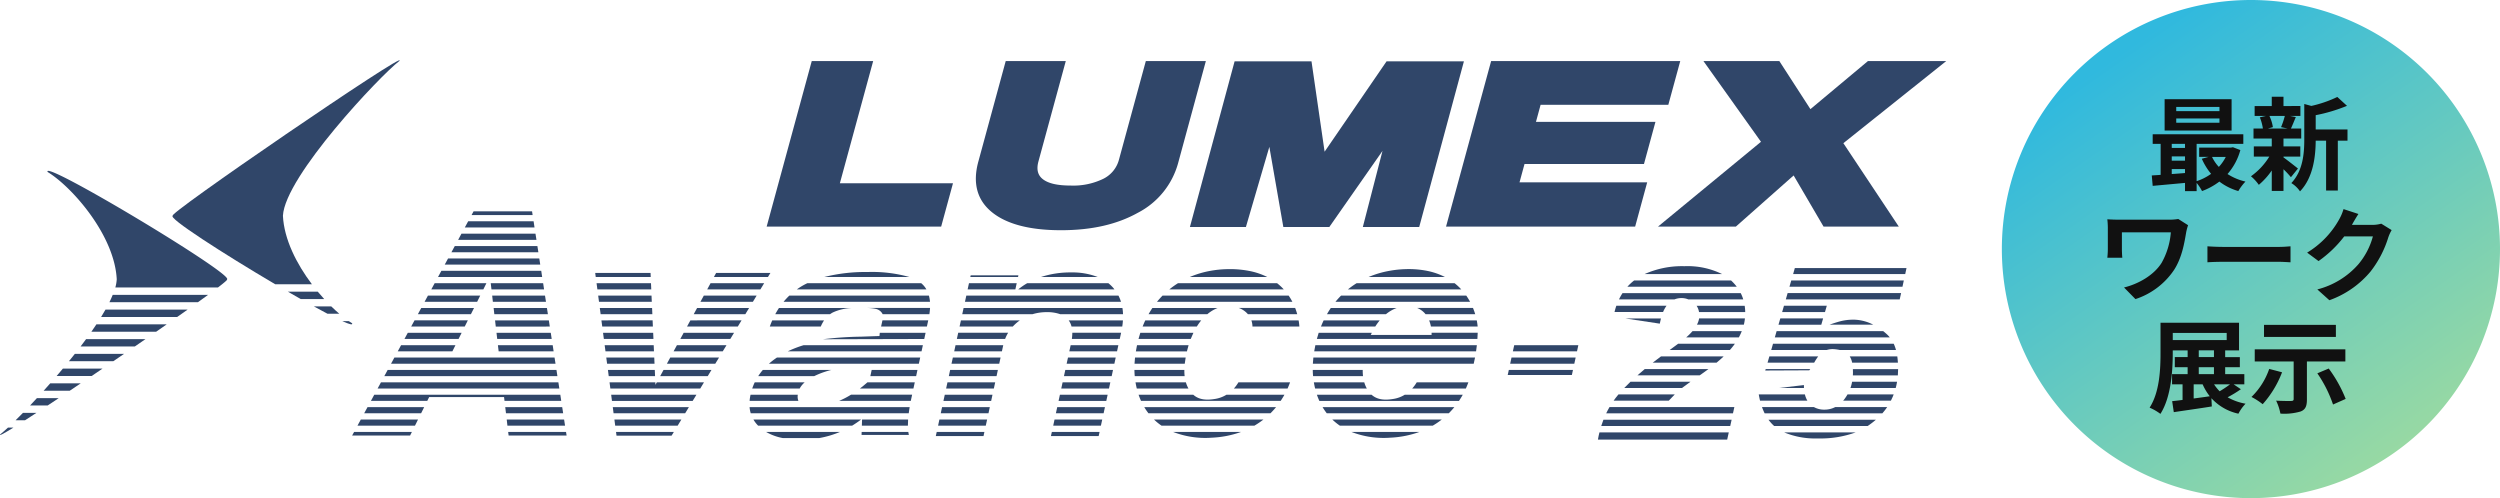 <svg xmlns="http://www.w3.org/2000/svg" xmlns:xlink="http://www.w3.org/1999/xlink" width="539.499" height="107.499" viewBox="0 0 539.499 107.499"><defs><linearGradient id="a" x1="0.257" y1="0.091" x2="0.82" y2="0.896" gradientUnits="objectBoundingBox"><stop offset="0" stop-color="#30b9de"/><stop offset="1" stop-color="#98d9a3"/></linearGradient></defs><g transform="translate(-414 -8235.99)"><g transform="translate(189.339 2142.657)"><path d="M53.749,0A53.749,53.749,0,1,1,0,53.749,53.749,53.749,0,0,1,53.749,0Z" transform="translate(656.661 6093.333)" fill="url(#a)"/><path d="M-6.38-15.356h-9.328v-.9H-6.38Zm0,2.508h-9.328v-.924H-6.38Zm2.618-5.082H-18.216v6.754H-3.762ZM-5.016-5.478a9.212,9.212,0,0,1-1.5,2.156A8.518,8.518,0,0,1-7.986-5.478ZM-16.676-2.86h2.86V-2c-.968.088-1.936.154-2.86.22Zm0-2.728h2.86v.924h-2.86Zm2.86-2.706v.88h-2.86v-.88Zm10.34.726-.44.088h-6.842v2h2.024l-1.452.4a13.474,13.474,0,0,0,2,3.256A11.3,11.3,0,0,1-11.308-.242V-8.294H-1.232v-2.068H-20.79v2.068h1.716v6.688c-.682.066-1.342.088-1.914.132l.2,2.244c1.936-.176,4.444-.4,6.974-.638V1.914h2.508V.132a9.725,9.725,0,0,1,1.166,1.76A14.334,14.334,0,0,0-6.4-.154,12.325,12.325,0,0,0-2.31,1.892,10.837,10.837,0,0,1-.77-.154,12.3,12.3,0,0,1-4.642-1.782,13.116,13.116,0,0,0-1.87-6.952Zm11.2-6.754a16.444,16.444,0,0,1-.814,2.42l1.452.308H4.048l1.1-.308a8.674,8.674,0,0,0-.748-2.42ZM7.436-5.544h3.63v-2.2H7.436V-9.438h3.828v-2.156H9.042c.308-.66.66-1.54,1.056-2.486l-1.276-.242h2.266v-2.134H7.436v-2H4.906v2H1.21v2.134H3.674l-1.342.308a10.192,10.192,0,0,1,.66,2.42H.968v2.156H4.906v1.694H1.034v2.2H4.378A14.434,14.434,0,0,1,.418-1.3,9.669,9.669,0,0,1,2.112.55a15.54,15.54,0,0,0,2.794-3.1V1.87h2.53V-2.816A20.588,20.588,0,0,1,9.042-1.1L10.56-2.97c-.506-.4-2.332-1.848-3.124-2.4ZM21.252-11.4H14.388v-3.08A35.651,35.651,0,0,0,21.142-16.5l-2.09-1.914a25.893,25.893,0,0,1-5.61,1.936L11.924-16.9v7.612c0,3.036-.264,6.776-2.794,9.46A6.029,6.029,0,0,1,11,1.958C13.9-1.056,14.366-5.7,14.388-8.976h2.244V1.782h2.53V-8.976h2.09ZM-13.156,9.26l-2.112-1.342a12.087,12.087,0,0,1-2.09.154H-27.874c-1.034,0-2-.044-2.706-.088a17.014,17.014,0,0,1,.11,1.848v4.642a17.976,17.976,0,0,1-.11,1.8h3.234c-.066-.682-.088-1.474-.088-1.8V10.8h10.56a15.8,15.8,0,0,1-2,6.6c-1.738,2.75-5.126,4.576-8.1,5.3l2.464,2.508A16.024,16.024,0,0,0-16.17,18.9c1.716-2.662,2.222-5.852,2.618-8.162A13.386,13.386,0,0,1-13.156,9.26Zm4.18,4.554v3.454c.814-.066,2.288-.11,3.542-.11H6.38c.924,0,2.046.088,2.574.11V13.814c-.572.044-1.54.132-2.574.132H-5.434C-6.578,13.946-8.184,13.88-8.976,13.814ZM23.606,6.84,20.394,5.784a10.584,10.584,0,0,1-.99,2.31,19.371,19.371,0,0,1-6.864,7.084L15,17a25.076,25.076,0,0,0,5.544-5.324H26.73a15.639,15.639,0,0,1-3.124,6.006A17.533,17.533,0,0,1,14.74,23.12l2.6,2.332a20.542,20.542,0,0,0,8.888-6.2A22.954,22.954,0,0,0,30.052,11.9a8.808,8.808,0,0,1,.726-1.584L28.534,8.93a7.054,7.054,0,0,1-1.914.264H22.2c.022-.044.044-.066.066-.11C22.528,8.6,23.1,7.61,23.606,6.84ZM-11.946,43.6h1.936a11.4,11.4,0,0,0,1.54,2.574c-1.166.176-2.354.33-3.476.484Zm1.1-3.7h3.278v1.5h-3.278Zm0-3.63h3.278v1.452h-3.278Zm-5.61-3.762H-4.818v1.54H-16.456ZM-4.092,43.6a26.488,26.488,0,0,1-2.244,1.5,8.787,8.787,0,0,1-1.21-1.5Zm.77,0h2.31V41.4H-5.148V39.9H-1.98V37.726H-5.148V36.274h2.992V30.312H-19.1V36.8c0,3.5-.176,8.448-2.354,11.836a11.09,11.09,0,0,1,2.332,1.342c2.31-3.608,2.662-9.328,2.662-13.178v-.528h3.212v1.452h-2.772V39.9h2.772v1.5H-16.61v2.2h2.266v3.366c-.814.11-1.584.2-2.244.264l.352,2.376c2.288-.352,5.346-.77,8.206-1.232l-.088-1.782a11.029,11.029,0,0,0,5.83,3.344A8.932,8.932,0,0,1-.748,47.78,12,12,0,0,1-4.62,46.394a26.124,26.124,0,0,0,2.86-1.738ZM18.744,30.774H3.234v2.6h15.51Zm-14.388,9.5a15.413,15.413,0,0,1-3.828,6.05,15.187,15.187,0,0,1,2.42,1.562A22.051,22.051,0,0,0,7.128,41ZM20.79,38.672V36.054H1.232v2.618h8.4v8.1c0,.308-.154.418-.572.418-.418.022-1.958,0-3.212-.066a11.254,11.254,0,0,1,.924,2.794,12.491,12.491,0,0,0,4.378-.462c1.034-.418,1.342-1.144,1.342-2.618V38.672Zm-6.05,2.552a27.182,27.182,0,0,1,3.388,6.732l2.728-1.21A28.683,28.683,0,0,0,17.2,40.19Z" transform="translate(710 6132.671)" fill="#111"/></g><g transform="translate(402.138 8248.99)"><g transform="translate(11.862 0)"><g transform="translate(344.828 44.444)"><path d="M598.678,84.763a10.416,10.416,0,0,0-.114-1.353H588.19a3.539,3.539,0,0,1,.521,1.353Z" transform="translate(-566.889 -74.866)" fill="#304669"/><path d="M575.32,80.177a3.83,3.83,0,0,1,1.455.286h11.861a8.377,8.377,0,0,0-.546-1.353H562.582a11.624,11.624,0,0,0-.762,1.353h11.975a4.1,4.1,0,0,1,1.525-.286Z" transform="translate(-557.271 -73.297)" fill="#304669"/><path d="M571.529,83.4H560.7a12.839,12.839,0,0,0-.394,1.353h10.476A6.639,6.639,0,0,1,571.529,83.4Z" transform="translate(-556.721 -74.862)" fill="#304669"/><path d="M598.655,87.7H588.77a4.469,4.469,0,0,1-.47,1.353h10.126A9.875,9.875,0,0,0,598.655,87.7Z" transform="translate(-566.929 -76.43)" fill="#304669"/><path d="M587.042,74.8h-20.9a10.982,10.982,0,0,0-1.461,1.353h23.594A9.815,9.815,0,0,0,587.042,74.8Z" transform="translate(-558.315 -71.725)" fill="#304669"/><path d="M585.13,117.82H558.188c-.254.438-.5.889-.718,1.353h27.361Z" transform="translate(-555.685 -87.416)" fill="#304669"/><path d="M579.112,69.96a19.722,19.722,0,0,0-8.583,1.7h16.72A16.91,16.91,0,0,0,579.112,69.96Z" transform="translate(-560.448 -69.96)" fill="#304669"/><path d="M596.654,92.01H586.026a13.8,13.8,0,0,1-1.366,1.353h11.359A11.851,11.851,0,0,0,596.654,92.01Z" transform="translate(-565.602 -78.002)" fill="#304669"/><path d="M573.2,113.51H561.048c-.032.044-.076.083-.108.127-.33.394-.642.807-.94,1.226h11.9C572.369,114.355,572.8,113.9,573.2,113.51Z" transform="translate(-556.608 -85.844)" fill="#304669"/><path d="M571.4,88.834q.1-.591.248-1.124H563.94Z" transform="translate(-558.045 -76.434)" fill="#304669"/><path d="M554.66,127.966h27.9l.343-1.556H554.99c-.127.508-.235,1.023-.324,1.556Z" transform="translate(-554.66 -90.549)" fill="#304669"/><path d="M583.92,122.12H556.26c-.172.438-.33.889-.47,1.353h27.838l.3-1.353Z" transform="translate(-555.072 -88.984)" fill="#304669"/><path d="M582.047,105.895c.477-.33.928-.661,1.366-.985H569.665c-.546.457-1.074.908-1.576,1.353h13.43c.172-.121.349-.241.534-.368Z" transform="translate(-559.558 -82.707)" fill="#304669"/><path d="M587.049,101.963c.553-.457,1.061-.908,1.531-1.353H575.055c-.616.457-1.213.908-1.785,1.353Z" transform="translate(-561.447 -81.139)" fill="#304669"/><path d="M592.018,97.663A15.106,15.106,0,0,0,593.1,96.31H580.856l-1.836,1.353Z" transform="translate(-563.545 -79.57)" fill="#304669"/><path d="M577.906,109.21H564.953c-.476.451-.928.908-1.353,1.353h12.458c.426-.33,1.042-.781,1.842-1.353Z" transform="translate(-557.921 -84.275)" fill="#304669"/><path d="M619.795,114.873a4.861,4.861,0,0,1-.54-1.353H609.3c.083.47.172.921.279,1.353Z" transform="translate(-574.588 -85.847)" fill="#304669"/><path d="M613.836,123.473h20.176a19.678,19.678,0,0,0,1.772-1.353H612.61A8.612,8.612,0,0,0,613.836,123.473Z" transform="translate(-575.796 -88.984)" fill="#304669"/><path d="M638.457,88.126a11.06,11.06,0,0,0-2.935.381c-.565.152-1.3.388-2.192.7h9.447a9.521,9.521,0,0,0-4.32-1.086Z" transform="translate(-583.353 -76.583)" fill="#304669"/><path d="M623.88,118.369a4.518,4.518,0,0,1-2.287-.559H610.4a11.835,11.835,0,0,0,.572,1.353h25.4a13.8,13.8,0,0,0,1.048-1.353H626.212a4.967,4.967,0,0,1-2.325.559Z" transform="translate(-574.99 -87.412)" fill="#304669"/><path d="M625.2,127.719a22.319,22.319,0,0,0,8.176-1.309H617.91a17.451,17.451,0,0,0,7.287,1.309Z" transform="translate(-577.729 -90.549)" fill="#304669"/><path d="M645.441,70.59h-24.1l-.368,1.3h24.191Z" transform="translate(-578.845 -70.19)" fill="#304669"/><path d="M621,105.183a3.169,3.169,0,0,0,.216-.273h-9.612l-.1.311,9.491-.044Z" transform="translate(-575.394 -82.707)" fill="#304669"/><path d="M621.533,110.34l-5.413.635h5.425c-.006-.159-.013-.318-.013-.489v-.146Z" transform="translate(-577.076 -84.687)" fill="#304669"/><path d="M641.289,105.632v.1c0,.184-.013.362-.019.54h9.707c.032-.445.057-.9.057-1.353H641.27c.013.229.019.464.019.712Z" transform="translate(-586.248 -82.711)" fill="#304669"/><path d="M640.721,101.963H650.6q-.048-.705-.133-1.353H640.2A3.908,3.908,0,0,1,640.721,101.963Z" transform="translate(-585.858 -81.139)" fill="#304669"/><path d="M613.52,97.663h11.969a4.224,4.224,0,0,1,1.779-.172,8.2,8.2,0,0,1,1.08.172h12.108a8.727,8.727,0,0,0-.489-1.353H613.914l-.388,1.353Z" transform="translate(-576.128 -79.57)" fill="#304669"/><path d="M614.76,93.363h24.8a5.97,5.97,0,0,0-.673-.718c-.241-.216-.489-.432-.75-.635H615.147Z" transform="translate(-576.58 -78.002)" fill="#304669"/><path d="M616,89.059h9.237l.394-1.359h-9.237Z" transform="translate(-577.032 -76.43)" fill="#304669"/><path d="M640.45,110.563h9.764c.121-.445.216-.9.292-1.353h-9.7A9.192,9.192,0,0,1,640.45,110.563Z" transform="translate(-585.949 -84.275)" fill="#304669"/><path d="M638.3,114.457a4.283,4.283,0,0,1-.343.407h10.311c.222-.445.426-.889.6-1.353h-9.961a8.926,8.926,0,0,1-.616.947Z" transform="translate(-585.041 -85.844)" fill="#304669"/><path d="M622.343,101.963a13.181,13.181,0,0,1,.864-1.353H612.674l-.394,1.353Z" transform="translate(-575.675 -81.139)" fill="#304669"/><path d="M618.49,80.453h24.579l.3-1.353h-24.49Z" transform="translate(-577.94 -73.294)" fill="#304669"/><path d="M619.73,76.153h24.388l.292-1.353H620.117Z" transform="translate(-578.392 -71.725)" fill="#304669"/><path d="M617.24,84.759h9.243l.394-1.359h-9.243Z" transform="translate(-577.484 -74.862)" fill="#304669"/></g><path d="M171.875,72.87h11.251l-.2-1.34H161.374l-.724,1.34h11.225Z" transform="translate(-66.128 -26.089)" fill="#304669"/><path d="M184.8,56.034l-.2-1.334H170.484l-.724,1.334H184.8Z" transform="translate(-69.451 -19.951)" fill="#304669"/><path d="M131.906,126.25l-.426.781h12.509l.388-.781H131.906Z" transform="translate(-55.489 -46.046)" fill="#304669"/><path d="M134.014,122.04l-.724,1.334H145.7l.661-1.334h-12.35Z" transform="translate(-56.149 -44.511)" fill="#304669"/><path d="M167.43,81.29l.667-1.34H156.814l-.724,1.34h11.34Z" transform="translate(-64.465 -29.16)" fill="#304669"/><path d="M196.963,126.25H184.48l.1.781h12.509l-.121-.781Z" transform="translate(-74.819 -46.046)" fill="#304669"/><path d="M178.927,114.954h0l-.2-1.334h-40.15l-.724,1.334h12.159l.413-.826h16.161l.1.826h12.242Z" transform="translate(-57.812 -41.44)" fill="#304669"/><path d="M163.092,89.7l.667-1.334h-11.5L151.53,89.7h11.562Z" transform="translate(-62.802 -32.231)" fill="#304669"/><path d="M160.926,93.914l.667-1.334H149.974l-.724,1.334h11.676Z" transform="translate(-61.97 -33.766)" fill="#304669"/><path d="M183.97,64.454l-.21-1.334H165.934l-.724,1.334h18.76Z" transform="translate(-67.791 -23.022)" fill="#304669"/><path d="M180.189,102.334,179.98,101H145.414l-.724,1.334h35.5Z" transform="translate(-60.307 -36.837)" fill="#304669"/><path d="M180.03,88.37l.152,1.334H191.84l-.2-1.334H180.03Z" transform="translate(-73.196 -32.231)" fill="#304669"/><path d="M181,96.79h0l.159,1.334h11.861l-.2-1.334H181Z" transform="translate(-73.55 -35.302)" fill="#304669"/><path d="M185.222,52.137l-.121-.807H172.478l-.438.807h13.182Z" transform="translate(-70.282 -18.721)" fill="#304669"/><path d="M184.179,58.91H168.208l-.718,1.334h16.9Z" transform="translate(-68.623 -21.486)" fill="#304669"/><path d="M183.341,67.33H163.654l-.724,1.334h20.615Z" transform="translate(-66.96 -24.557)" fill="#304669"/><path d="M178.719,77.08h11.352l-.2-1.34H178.56Z" transform="translate(-72.66 -27.624)" fill="#304669"/><path d="M170.262,75.74H159.094l-.724,1.34H169.6Z" transform="translate(-65.297 -27.624)" fill="#304669"/><path d="M179.2,81.29h11.46l-.21-1.34h-11.4Z" transform="translate(-72.839 -29.16)" fill="#304669"/><path d="M179.692,85.494h11.562l-.21-1.334h-11.5Z" transform="translate(-73.018 -30.695)" fill="#304669"/><path d="M165.925,84.16H154.534l-.724,1.334h11.448Z" transform="translate(-63.633 -30.695)" fill="#304669"/><path d="M180.672,93.914h11.759l-.2-1.334H180.52Z" transform="translate(-73.375 -33.766)" fill="#304669"/><path d="M159.428,96.79H147.694l-.724,1.334h11.791Z" transform="translate(-61.139 -35.302)" fill="#304669"/><path d="M179.561,105.2H143.134l-.724,1.34h37.354Z" transform="translate(-59.476 -38.369)" fill="#304669"/><path d="M179.142,109.41H140.854l-.724,1.34h39.216Z" transform="translate(-58.644 -39.905)" fill="#304669"/><path d="M135.57,119.164h12.286l.661-1.334H136.294Z" transform="translate(-56.981 -42.976)" fill="#304669"/><path d="M195.783,117.83H183.49l.159,1.334h12.337Z" transform="translate(-74.458 -42.976)" fill="#304669"/><path d="M196.372,122.04H183.99l.152,1.334h12.439Z" transform="translate(-74.641 -44.511)" fill="#304669"/><path d="M245.964,88.37,245.24,89.7H256.2l.807-1.334H245.964Z" transform="translate(-96.98 -32.231)" fill="#304669"/><path d="M261.114,81.29l.813-1.34h-11.4l-.731,1.34h11.314Z" transform="translate(-98.643 -29.16)" fill="#304669"/><path d="M221.12,126.25l.108.813h11.88l.5-.813H221.12Z" transform="translate(-88.183 -46.046)" fill="#304669"/><path d="M220.57,122.04l.172,1.334h13.474l.813-1.334H220.57Z" transform="translate(-87.982 -44.511)" fill="#304669"/><path d="M227.265,89.7h0l-.057-1.334H216.16l.178,1.334h10.927Z" transform="translate(-86.374 -32.231)" fill="#304669"/><path d="M227.586,93.914h0l-.057-1.334H216.71l.178,1.334h10.7Z" transform="translate(-86.574 -33.766)" fill="#304669"/><path d="M219.47,113.62l.172,1.334h17.419l.813-1.334h-18.4Z" transform="translate(-87.581 -41.44)" fill="#304669"/><path d="M239.124,101l-.724,1.334h10.438l.813-1.334H239.124Z" transform="translate(-94.485 -36.837)" fill="#304669"/><path d="M241.4,96.79l-.724,1.334h10.609l.813-1.334H241.4Z" transform="translate(-95.317 -35.302)" fill="#304669"/><path d="M226.628,81.29h0l-.057-1.34H215.06l.178,1.34h11.391Z" transform="translate(-85.973 -29.16)" fill="#304669"/><path d="M228.222,102.334h0L228.165,101H217.81l.178,1.334h10.234Z" transform="translate(-86.976 -36.837)" fill="#304669"/><path d="M225.993,72.26H214.05l.114.877h11.867Z" transform="translate(-85.604 -26.355)" fill="#304669"/><path d="M266.561,72.26H254.846l-.476.877h11.657Z" transform="translate(-100.31 -26.355)" fill="#304669"/><path d="M264.383,75.74H252.814l-.724,1.34h11.479Z" transform="translate(-99.478 -27.624)" fill="#304669"/><path d="M226.256,75.74H214.51l.178,1.34h11.626Z" transform="translate(-85.772 -27.624)" fill="#304669"/><path d="M226.893,84.16H215.61l.178,1.334H226.95Z" transform="translate(-86.173 -30.695)" fill="#304669"/><path d="M247.52,85.494h11.136l.813-1.334H248.244Z" transform="translate(-97.812 -30.695)" fill="#304669"/><path d="M242.96,93.914h10.787l.813-1.334H243.684Z" transform="translate(-96.148 -33.766)" fill="#304669"/><path d="M227.844,96.79H217.26l.178,1.334H227.9Z" transform="translate(-86.775 -35.302)" fill="#304669"/><path d="M228.484,105.2H218.37l.172,1.34h10Z" transform="translate(-87.18 -38.369)" fill="#304669"/><path d="M236.12,106.54h10.26l.813-1.34H236.844Z" transform="translate(-93.654 -38.369)" fill="#304669"/><path d="M228.824,109.956l-.019-.546H218.92l.172,1.34h19.4l.807-1.34H229.123Z" transform="translate(-87.38 -39.905)" fill="#304669"/><path d="M220.191,119.164h15.444l.813-1.334H220.02Z" transform="translate(-87.782 -42.976)" fill="#304669"/><path d="M314.618,126.25H304.549l-.019.648h10.209a6.211,6.211,0,0,1-.121-.648Z" transform="translate(-118.604 -46.046)" fill="#304669"/><path d="M272.08,126.25a11.279,11.279,0,0,0,3.634,1.334h7.827a20.969,20.969,0,0,0,4.51-1.334H272.086Z" transform="translate(-106.769 -46.046)" fill="#304669"/><path d="M282.893,96.79a23.662,23.662,0,0,0-3.443,1.334h28.873l.292-1.334H282.9Z" transform="translate(-109.457 -35.302)" fill="#304669"/><path d="M274.784,101a15.627,15.627,0,0,0-1.734,1.334h32.361L305.7,101H274.791Z" transform="translate(-107.123 -36.837)" fill="#304669"/><path d="M299.453,113.616a18.387,18.387,0,0,1-2.573,1.334h15.488c.057-.3.121-.6.191-.915l.089-.426H299.453Z" transform="translate(-115.814 -41.436)" fill="#304669"/><path d="M309.629,81.294a7.125,7.125,0,0,0-.229-1.334H279.269a15.4,15.4,0,0,0-1.239,1.334h31.592Z" transform="translate(-108.939 -29.163)" fill="#304669"/><path d="M311.452,88.37,311.16,89.7h9.885l.292-1.334h-9.885Z" transform="translate(-121.022 -32.231)" fill="#304669"/><path d="M305.59,109.41c-.54.476-1.074.927-1.62,1.334h11.549l.292-1.334Z" transform="translate(-118.4 -39.905)" fill="#304669"/><path d="M276.893,113.62H266.7v.006a9.322,9.322,0,0,0-.2,1.328h10.527a2.57,2.57,0,0,1-.127-1.334h0Z" transform="translate(-104.734 -41.44)" fill="#304669"/><path d="M267.79,122.04a6.544,6.544,0,0,0,1.023,1.334h20.272a23.034,23.034,0,0,0,1.95-1.334Z" transform="translate(-105.204 -44.511)" fill="#304669"/><path d="M273.36,89.7h11a7.761,7.761,0,0,1,.712-1.334H273.887c-.191.432-.368.877-.527,1.334Z" transform="translate(-107.236 -32.231)" fill="#304669"/><path d="M301.175,71.94a36.156,36.156,0,0,0-9.345,1.08h18.41a29.812,29.812,0,0,0-9.065-1.08Z" transform="translate(-113.972 -26.238)" fill="#304669"/><path d="M309.383,75.74H284.792c-.324.159-.635.318-.94.489a14.2,14.2,0,0,0-1.321.851H310.5a4.886,4.886,0,0,0-1.112-1.334Z" transform="translate(-110.58 -27.624)" fill="#304669"/><path d="M308.175,84.322a2.134,2.134,0,0,1,1.652,1.169h10.088c.07-.464.114-.908.14-1.34H306.58a11.016,11.016,0,0,1,1.6.165Z" transform="translate(-119.352 -30.692)" fill="#304669"/><path d="M287.674,85.107a10.683,10.683,0,0,1,4.25-.947H276.01c-.28.426-.546.877-.8,1.34h11.823a5.032,5.032,0,0,1,.635-.394Z" transform="translate(-107.911 -30.695)" fill="#304669"/><path d="M303.608,93.279l-4.034.14a73.862,73.862,0,0,0-8.144.559l21.733-.057h.114l.292-1.34h-9.885l-.07.705Z" transform="translate(-113.826 -33.766)" fill="#304669"/><path d="M282.342,106.153a18.637,18.637,0,0,1,2.878-.953h-14.8a12.411,12.411,0,0,0-1,1.34H281.5C281.77,106.407,282.049,106.28,282.342,106.153Z" transform="translate(-105.799 -38.369)" fill="#304669"/><path d="M307.51,106.54h9.885l.286-1.34H307.8Z" transform="translate(-119.691 -38.369)" fill="#304669"/><path d="M278.711,109.41H267.93a12.2,12.2,0,0,0-.54,1.334h10.241A4.826,4.826,0,0,1,278.711,109.41Z" transform="translate(-105.059 -39.905)" fill="#304669"/><path d="M266.738,119.164h34.1c.051-.426.121-.87.2-1.334H266.49A6.519,6.519,0,0,0,266.738,119.164Z" transform="translate(-104.73 -42.976)" fill="#304669"/><path d="M304.674,122.04l-.044,1.334h9.936c0-.413.013-.858.044-1.334h-9.942Z" transform="translate(-118.641 -44.511)" fill="#304669"/><path d="M374.89,88.37a3.779,3.779,0,0,1,.61,1.334h10.946c.07-.457.121-.9.146-1.334Z" transform="translate(-144.266 -32.231)" fill="#304669"/><path d="M374.482,101l-.292,1.334h10.3L384.78,101h-10.3Z" transform="translate(-144.011 -36.837)" fill="#304669"/><path d="M373.326,81.294a8.518,8.518,0,0,0-.546-1.334H339.942l-.292,1.334h33.676Z" transform="translate(-131.413 -29.163)" fill="#304669"/><path d="M375.392,96.79l-.292,1.334h10.3l.286-1.334h-10.3Z" transform="translate(-144.343 -35.302)" fill="#304669"/><path d="M371.742,113.62l-.292,1.334h10.3l.292-1.334h-10.3Z" transform="translate(-143.012 -41.44)" fill="#304669"/><path d="M330.806,122.04l-.286,1.334h10.292l.292-1.334h-10.3Z" transform="translate(-128.083 -44.511)" fill="#304669"/><path d="M335.372,101l-.292,1.334h10.3L345.67,101h-10.3Z" transform="translate(-129.747 -36.837)" fill="#304669"/><path d="M329.947,126.25l-.2.9h10.3l.191-.9H329.947Z" transform="translate(-127.803 -46.046)" fill="#304669"/><path d="M369.916,122.04l-.286,1.334h10.291l.292-1.334h-10.3Z" transform="translate(-142.348 -44.511)" fill="#304669"/><path d="M369.057,126.25l-.2.9h10.3l.2-.9h-10.3Z" transform="translate(-142.067 -46.046)" fill="#304669"/><path d="M332.632,113.62l-.292,1.334h10.3l.286-1.334H332.632Z" transform="translate(-128.747 -41.44)" fill="#304669"/><path d="M338.112,88.37,337.82,89.7h11.486a9.528,9.528,0,0,1,1.232-1.124c.1-.076.2-.14.3-.21H338.106Z" transform="translate(-130.746 -32.231)" fill="#304669"/><path d="M333.542,109.41l-.292,1.34h10.3l.292-1.34h-10.3Z" transform="translate(-129.079 -39.905)" fill="#304669"/><path d="M372.652,109.41l-.292,1.34h10.3l.292-1.34h-10.3Z" transform="translate(-143.343 -39.905)" fill="#304669"/><path d="M336.286,96.79,336,98.124h10.291l.292-1.334h-10.3Z" transform="translate(-130.082 -35.302)" fill="#304669"/><path d="M371.955,72.08a20.23,20.23,0,0,0-6.505.991h12.274A15.082,15.082,0,0,0,371.955,72.08Z" transform="translate(-140.823 -26.289)" fill="#304669"/><path d="M351.844,73.07H341.553l-.083.362h10.3Z" transform="translate(-132.077 -26.651)" fill="#304669"/><path d="M378.514,77.08c-.051-.064-.1-.133-.152-.2A8.241,8.241,0,0,0,377.2,75.74H359.678a14.829,14.829,0,0,0-1.938,1.34h20.774Z" transform="translate(-138.011 -27.624)" fill="#304669"/><path d="M351.15,75.74h-10.3l-.292,1.34h10.3Z" transform="translate(-131.745 -27.624)" fill="#304669"/><path d="M339.022,84.16l-.292,1.34h15.158a10.574,10.574,0,0,1,3.087-.445,8.378,8.378,0,0,1,2.9.445h13.55a10.19,10.19,0,0,0-.127-1.34Z" transform="translate(-131.078 -30.695)" fill="#304669"/><path d="M336.906,93.91h10.406a8.443,8.443,0,0,1,.654-1.34H337.192L336.9,93.9Z" transform="translate(-130.41 -33.763)" fill="#304669"/><path d="M375.96,93.91H386.3l.292-1.34H376.062a10.054,10.054,0,0,1-.1,1.334Z" transform="translate(-144.656 -33.763)" fill="#304669"/><path d="M334.17,106.54h10.3l.286-1.34h-10.3Z" transform="translate(-129.415 -38.369)" fill="#304669"/><path d="M373.28,106.54h10.3l.286-1.34H373.572Z" transform="translate(-143.679 -38.369)" fill="#304669"/><path d="M331.43,119.164h10.3l.286-1.334h-10.3Z" transform="translate(-128.415 -42.976)" fill="#304669"/><path d="M370.54,119.164h10.3l.286-1.334H370.832Z" transform="translate(-142.68 -42.976)" fill="#304669"/><path d="M525.142,101l-.292,1.334h13.843l.292-1.334H525.142Z" transform="translate(-198.96 -36.837)" fill="#304669"/><path d="M526.062,96.79l-.292,1.334h13.843l.286-1.334H526.062Z" transform="translate(-199.295 -35.302)" fill="#304669"/><path d="M524.02,106.3h13.843l.242-1.1H524.261Z" transform="translate(-198.657 -38.369)" fill="#304669"/><path d="M403.86,122.04a12.5,12.5,0,0,0,1.639,1.334h20.024a17.769,17.769,0,0,0,1.969-1.334H403.86Z" transform="translate(-154.832 -44.511)" fill="#304669"/><path d="M417.6,113.62a6.666,6.666,0,0,1-2.351.889c-1.906.337-3.57.235-4.822-.889h-11.8q.238.686.534,1.334h30.131c.311-.464.578-.908.819-1.334H417.606Z" transform="translate(-152.925 -41.44)" fill="#304669"/><path d="M410.33,126.25a19.153,19.153,0,0,0,8.309,1.251,21.409,21.409,0,0,0,6.4-1.251h-14.7Z" transform="translate(-157.192 -46.046)" fill="#304669"/><path d="M408.088,102.334c.044-.432.114-.877.2-1.334H397.358c-.051.445-.083.889-.108,1.334h10.838Z" transform="translate(-152.421 -36.837)" fill="#304669"/><path d="M434.1,81.294a12.351,12.351,0,0,0-.8-1.334H406.074c-.413.426-.819.87-1.194,1.334H434.1Z" transform="translate(-155.204 -29.163)" fill="#304669"/><path d="M431.988,109.41a8.324,8.324,0,0,1-.978,1.334h11.581c.235-.527.413-.985.54-1.334H431.995Z" transform="translate(-164.734 -39.905)" fill="#304669"/><path d="M409.876,93.914c.178-.464.375-.915.578-1.334h-11.46c-.14.432-.273.883-.394,1.334h11.27Z" transform="translate(-152.914 -33.766)" fill="#304669"/><path d="M411.7,89.7a11.91,11.91,0,0,1,.953-1.334H400.578c-.21.432-.394.883-.578,1.334Z" transform="translate(-153.424 -32.231)" fill="#304669"/><path d="M447.143,88.37h-10.2a4.178,4.178,0,0,1,.235,1.334H447.3a10.421,10.421,0,0,0-.165-1.334h0Z" transform="translate(-166.897 -32.231)" fill="#304669"/><path d="M428.716,71.321a22.145,22.145,0,0,0-4.733-.356,23.166,23.166,0,0,0-3.488.356,20.587,20.587,0,0,0-4.485,1.34h16.74A15.261,15.261,0,0,0,428.716,71.321Z" transform="translate(-159.264 -25.88)" fill="#304669"/><path d="M432.331,75.74h-21.39a19.11,19.11,0,0,0-1.861,1.334h24.693A11.674,11.674,0,0,0,432.331,75.74Z" transform="translate(-156.736 -27.624)" fill="#304669"/><path d="M434.629,85.49h10.647c-.121-.419-.26-.87-.445-1.34H432.66A4.566,4.566,0,0,1,434.629,85.49Z" transform="translate(-165.336 -30.692)" fill="#304669"/><path d="M416.917,84.16H402.846c-.292.432-.565.877-.826,1.34H414.7A7.956,7.956,0,0,1,416.917,84.16Z" transform="translate(-154.161 -30.695)" fill="#304669"/><path d="M408.757,98c.1-.413.21-.82.33-1.207h-11.13c-.089.438-.178.883-.248,1.34h11.022c.013-.044.019-.083.032-.127Z" transform="translate(-152.589 -35.302)" fill="#304669"/><path d="M407.994,105.2H397.22c.006.451.025.9.07,1.34h10.768A10.2,10.2,0,0,1,407.994,105.2Z" transform="translate(-152.41 -38.369)" fill="#304669"/><path d="M408.453,109.41H397.59c.076.451.165.9.273,1.334h11.149a6.151,6.151,0,0,1-.553-1.334Z" transform="translate(-152.545 -39.905)" fill="#304669"/><path d="M401.468,119.164h26.326c.445-.445.845-.889,1.213-1.334H400.56A12.653,12.653,0,0,0,401.468,119.164Z" transform="translate(-153.629 -42.976)" fill="#304669"/><path d="M492.558,109.41a8.32,8.32,0,0,1-.978,1.334h11.581c.235-.527.413-.985.54-1.334H492.565Z" transform="translate(-186.826 -39.905)" fill="#304669"/><path d="M464.43,122.04a12.567,12.567,0,0,0,1.645,1.334H486.1a17.771,17.771,0,0,0,1.969-1.334H464.436Z" transform="translate(-176.923 -44.511)" fill="#304669"/><path d="M494.558,81.294a14.216,14.216,0,0,0-.82-1.334H466.707c-.419.426-.826.87-1.207,1.334Z" transform="translate(-177.314 -29.163)" fill="#304669"/><path d="M470.91,126.25a19.153,19.153,0,0,0,8.309,1.251,21.41,21.41,0,0,0,6.4-1.251h-14.7Z" transform="translate(-179.287 -46.046)" fill="#304669"/><path d="M478.169,113.62a6.666,6.666,0,0,1-2.351.889c-1.906.337-3.57.235-4.822-.889H459.2q.238.686.534,1.334h30.131q.467-.7.819-1.334H478.176Z" transform="translate(-175.016 -41.44)" fill="#304669"/><path d="M497.33,88.37h0a7.405,7.405,0,0,1,.388,1.334H507.8a12,12,0,0,0-.191-1.334H497.33Z" transform="translate(-188.923 -32.231)" fill="#304669"/><path d="M472.3,89.7a12.842,12.842,0,0,1,.966-1.334h-12.1c-.21.432-.4.883-.584,1.334Z" transform="translate(-175.519 -32.231)" fill="#304669"/><path d="M457.938,101c-.051.445-.083.889-.108,1.334h34.712c.076-.33.178-.781.286-1.334Z" transform="translate(-174.516 -36.837)" fill="#304669"/><path d="M458.538,96.79q-.143.658-.248,1.334h34.928q.1-.619.172-1.334H458.544Z" transform="translate(-174.684 -35.302)" fill="#304669"/><path d="M489.347,71.318a20.7,20.7,0,0,0-4.733-.356,22.8,22.8,0,0,0-3.335.356,20.867,20.867,0,0,0-4.529,1.34h16.492a14.883,14.883,0,0,0-3.9-1.34Z" transform="translate(-181.417 -25.877)" fill="#304669"/><path d="M492.765,75.74H471.61a18.383,18.383,0,0,0-1.88,1.34H494.2a12.049,12.049,0,0,0-1.436-1.334Z" transform="translate(-178.856 -27.624)" fill="#304669"/><path d="M477.663,84.16H463.452c-.292.432-.572.877-.832,1.34h12.731a7.875,7.875,0,0,1,2.312-1.34Z" transform="translate(-176.263 -30.695)" fill="#304669"/><path d="M495.07,85.49h10.717c-.127-.432-.292-.883-.477-1.34H493.26A4.467,4.467,0,0,1,495.07,85.49Z" transform="translate(-187.438 -30.692)" fill="#304669"/><path d="M483.94,93.046H470.822c.076-.159.152-.318.229-.47H459.584c-.146.432-.273.883-.394,1.334h34.642c.032-.426.057-.877.07-1.34h-9.955c.006.292,0,.47,0,.47Z" transform="translate(-175.012 -33.763)" fill="#304669"/><path d="M468.574,105.2H457.8c.006.451.025.9.07,1.34h10.774a10.257,10.257,0,0,1-.064-1.34Z" transform="translate(-174.505 -38.369)" fill="#304669"/><path d="M469.04,109.41H458.17c.076.451.165.9.273,1.334H469.6a6.154,6.154,0,0,1-.553-1.334Z" transform="translate(-174.64 -39.905)" fill="#304669"/><path d="M462.038,119.164h26.326c.445-.445.845-.889,1.213-1.334H461.13A12.652,12.652,0,0,0,462.038,119.164Z" transform="translate(-175.72 -42.976)" fill="#304669"/><g transform="translate(165.444 0.178)"><path d="M295.274.28H282.022L272.29,36h37.659L312.5,26.65H288.089c.546-2.007,7.185-26.364,7.185-26.364Z" transform="translate(-272.29 -0.28)" fill="#304669"/><path d="M391.552.28H380.034L374.24,21.549a6.442,6.442,0,0,1-3.361,4.129,14.8,14.8,0,0,1-7.045,1.467c-2.884,0-4.834-.457-6.01-1.366-1.118-.864-1.429-2.122-.959-3.856L362.761.28H349.8l-5.908,21.695c-1.271,4.65-.273,8.328,2.96,10.939,3.176,2.567,8.17,3.869,14.853,3.869s12.134-1.264,16.606-3.761A17.175,17.175,0,0,0,386.99,22.35l6-22.07Z" transform="translate(-298.21 -0.28)" fill="#304669"/><path d="M474.4.37H458.507l-13.373,19.5S442.415,1.082,442.307.37H425.713L416.07,36.117h12.083c.171-.635,5.057-17.292,5.057-17.292l3.018,17.292h9.929L457.63,19.7s-3.99,15.475-4.244,16.416h12.166L475.2.37h-.807Z" transform="translate(-324.73 -0.313)" fill="#304669"/><path d="M545.786,22.493l2.478-9.091H522.478c.318-1.175.775-2.846,1-3.678H551.04L553.613.29H512.8L503.07,36.012h40.81l2.6-9.555H518.927c.33-1.213.845-3.094,1.08-3.958h25.786Z" transform="translate(-356.461 -0.284)" fill="#304669"/><path d="M637.274.28H620.381s-10.5,8.78-12.413,10.374C606.761,8.786,601.26.28,601.26.28H584.882S596.527,16.619,597.3,17.7C596.19,18.608,575.08,36,575.08,36h16.8s10.482-9.281,12.464-11.035L610.8,36h16.238L615.077,18,637.28.28Z" transform="translate(-382.724 -0.28)" fill="#304669"/></g><g transform="translate(0 23.874)"><path d="M23.557,114.77c-.508.553-1,1.08-1.487,1.595h3.8q1.163-.762,2.395-1.595Z" transform="translate(-15.585 -65.734)" fill="#304669"/><path d="M28.107,109.76c-.476.54-.947,1.074-1.417,1.588h5.635q1.163-.781,2.363-1.588H28.1Z" transform="translate(-17.27 -63.906)" fill="#304669"/><path d="M19.209,121.375c.756-.489,1.575-1.016,2.452-1.595h-2.91c-.559.572-1.086,1.105-1.582,1.595Z" transform="translate(-13.798 -67.561)" fill="#304669"/><path d="M32.447,104.75c-.451.534-.9,1.067-1.347,1.595h7.56q1.163-.791,2.344-1.595H32.447Z" transform="translate(-18.878 -62.079)" fill="#304669"/><path d="M42.928,61.022a7.943,7.943,0,0,1-.3,1.722H64.775c1.512-1.156,2.243-1.8,1.887-1.722,2.573-.534-40.143-26.18-38.644-23.2,5.178,3.151,14.465,13.6,14.916,23.2Z" transform="translate(-17.74 -37.581)" fill="#304669"/><path d="M13.582,124.79c-.673.629-1.232,1.112-1.633,1.423-.419.489.686-.1,2.814-1.423H13.582Z" transform="translate(-11.862 -69.388)" fill="#304669"/><path d="M49.742,79.7c-.21.515-.438,1.042-.712,1.588h19.1c.794-.572,1.525-1.105,2.192-1.588Z" transform="translate(-25.418 -52.943)" fill="#304669"/><path d="M47.15,84.71c-.292.521-.6,1.048-.94,1.588H62.626q1.172-.829,2.249-1.588Z" transform="translate(-24.389 -54.77)" fill="#304669"/><path d="M43.986,89.72c-.349.527-.712,1.055-1.086,1.595H56.87q1.163-.81,2.281-1.595H43.986Z" transform="translate(-23.182 -56.597)" fill="#304669"/><path d="M36.557,99.74c-.419.534-.845,1.061-1.277,1.588h9.574c.775-.527,1.55-1.061,2.325-1.588Z" transform="translate(-20.403 -60.252)" fill="#304669"/><path d="M40.428,94.73c-.388.527-.781,1.061-1.188,1.588h11.7c.775-.534,1.544-1.067,2.306-1.588H40.428Z" transform="translate(-21.847 -58.424)" fill="#304669"/></g><g transform="translate(37.216)"><path d="M116.094,78.61H109.64q1.42.82,2.776,1.595h5.07C117.022,79.7,116.558,79.163,116.094,78.61Z" transform="translate(-84.74 -28.671)" fill="#304669"/><path d="M122.241,83.62H118.48c1.055.584,2.046,1.118,2.948,1.588h2.541c-.565-.483-1.144-1.016-1.734-1.588Z" transform="translate(-87.964 -30.498)" fill="#304669"/><path d="M70.556,33.556c-1.417.292,10.946,8.233,22.07,14.789h7.916c-3.284-4.358-6.016-9.694-6.257-14.789.451-8.525,21-30.239,25.106-33.384C121.963-2.808,67.99,34.089,70.556,33.556Z" transform="translate(-70.445 0)" fill="#304669"/><path d="M129.554,88.63h-1.4c1.518.692,2.325.9,2.1.451C130.024,88.948,129.789,88.8,129.554,88.63Z" transform="translate(-91.491 -32.326)" fill="#304669"/></g></g></g></g></svg>